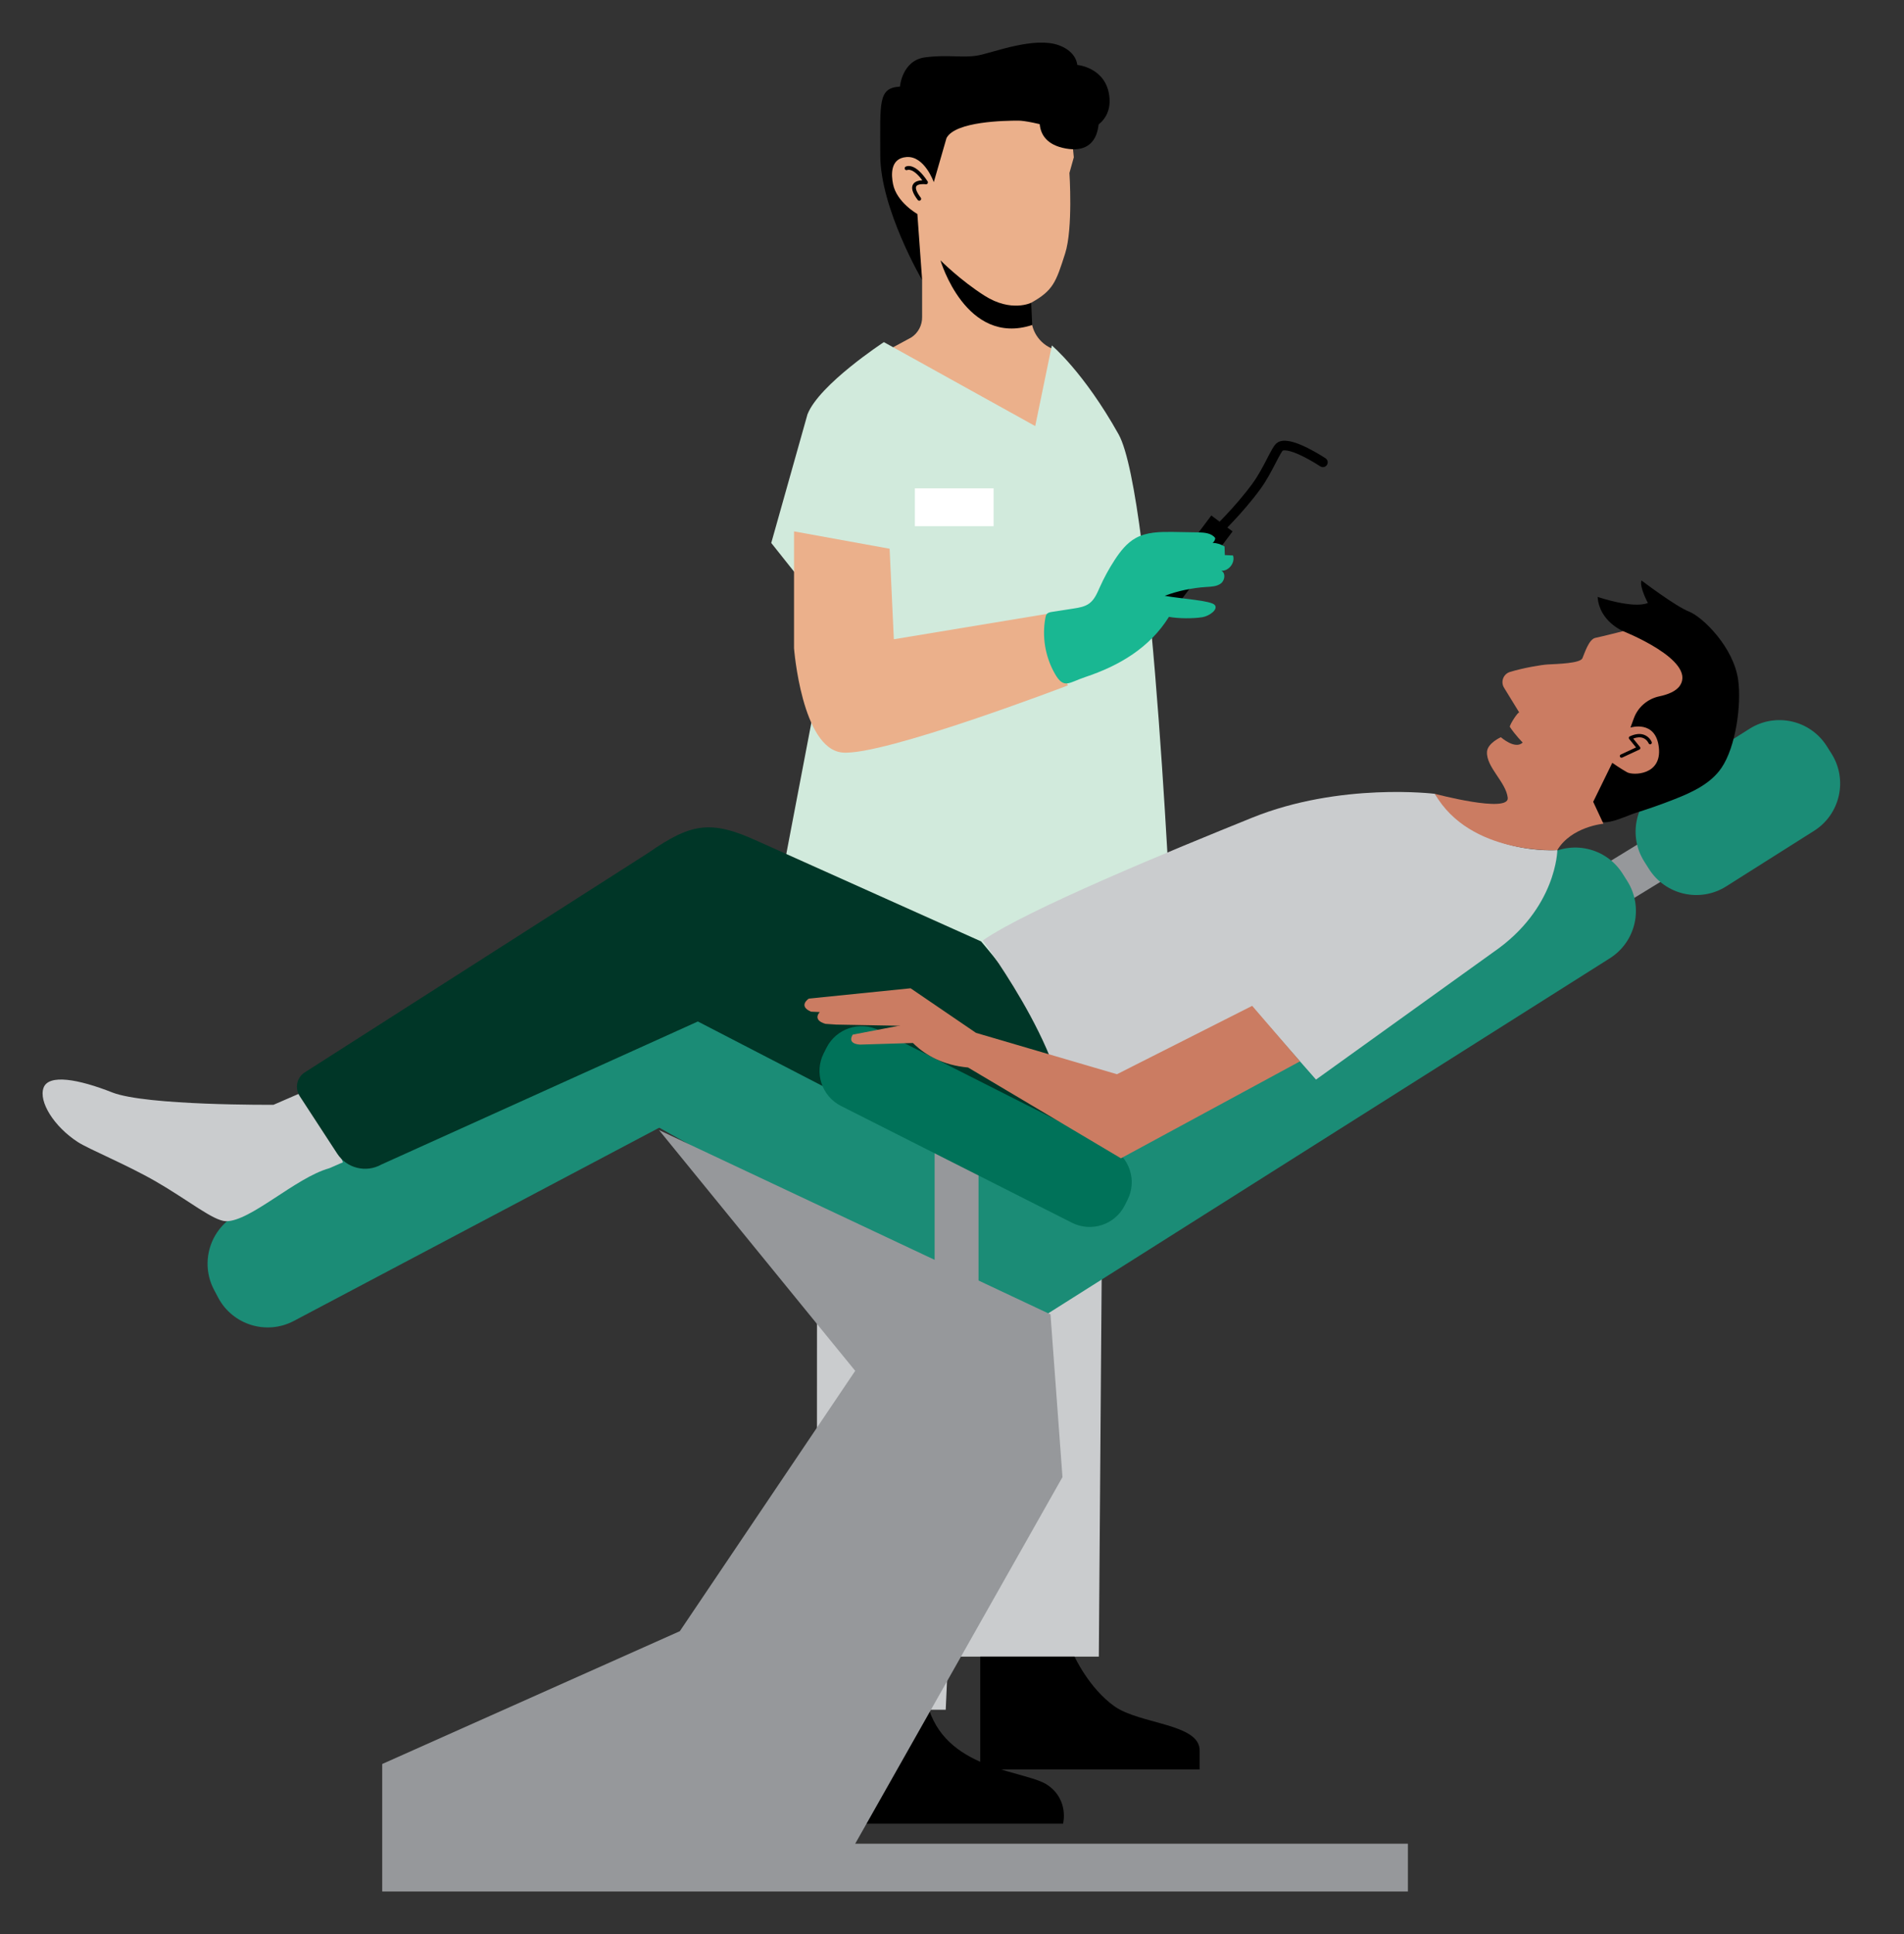 <svg width="447" height="454" viewBox="0 0 447 454" fill="none" xmlns="http://www.w3.org/2000/svg">
<rect x="0" y="0" width="447" height="454" fill="#333333" stroke="none"/>
<path d="M310.575 108.522C310.575 108.522 303.091 103.535 300.596 104.781C299.597 105.283 297.742 110.354 294.983 114.133C290.854 119.782 285.627 124.731 285.627 124.731" stroke="black" stroke-width="2.26" stroke-linecap="round" stroke-linejoin="round"/>
<path d="M284.38 120.998L269.408 140.952L274.398 144.693L289.37 124.739L284.38 120.998Z" fill="black"/>
<path d="M365.063 210.088L370.447 218.87L403.602 198.562L398.218 189.78L365.063 210.088Z" fill="#96989B"/>
<path d="M251.434 30.109L252.096 36.928L251.07 40.597C251.07 40.597 251.936 53.65 250.06 59.498C247.913 66.201 247.289 68.165 242.106 71.056V74.487C242.106 78.046 244.468 81.169 247.89 82.14L243.038 107.496L208.889 81.941L213.962 79.199C215.574 78.134 216.529 76.314 216.485 74.383V65.749L207.51 41.496L212.025 27.571L228.307 21.982L251.434 30.103V30.109Z" fill="#EBB08B"/>
<path d="M219.222 42.759C219.222 42.759 217.053 36.558 212.836 36.862C208.89 37.143 209.254 41.198 209.657 43.206C210.512 47.51 215.369 50.229 215.369 50.229L216.49 65.754C216.49 65.754 206.659 48.949 206.659 36.426C206.659 23.902 206.119 20.647 211.285 20.327C211.285 20.327 211.754 14.187 217.175 13.464C222.595 12.741 226.193 13.696 229.803 12.973C233.418 12.25 242.862 8.565 248.558 10.612C252.813 12.14 252.902 15.241 252.902 15.241C252.902 15.241 259.752 15.798 260.458 22.793C261.176 29.877 253.674 31.328 252.951 31.328C252.228 31.328 242.233 28.316 239.098 28.316C235.968 28.316 224.256 28.476 222.208 32.415L219.222 42.765V42.759Z" fill="black"/>
<path d="M242.111 71.056C242.111 71.056 237.431 73.406 231.155 69.418C225.382 65.749 220.795 61.114 220.795 61.114C220.795 61.114 226.728 81.373 242.326 76.292L242.117 71.056H242.111Z" fill="black"/>
<path d="M246.941 81.081L243.038 100.015L207.509 80.308C207.509 80.308 192.336 90.217 189.571 97.256L181.066 127.451L195.157 145.177L179.542 226.917L275.344 225.328C275.344 225.328 270.774 116.538 262.6 101.929C254.425 87.32 246.935 81.086 246.935 81.086L246.941 81.081Z" fill="#D1EADC"/>
<path d="M214.784 123.506H233.269V114.635H214.784V123.506Z" fill="white"/>
<path d="M215.817 47.112C215.911 47.112 216.004 47.085 216.082 47.024C216.275 46.875 216.314 46.599 216.165 46.406C214.879 44.712 214.956 44.001 215.116 43.73C215.469 43.134 216.877 43.19 217.34 43.256C217.517 43.278 217.682 43.201 217.776 43.057C217.87 42.908 217.87 42.721 217.776 42.577C214.818 38.075 212.836 39.008 212.615 39.123C212.4 39.245 212.328 39.51 212.444 39.725C212.56 39.934 212.82 40.012 213.035 39.901C213.085 39.879 214.365 39.383 216.529 42.329C215.778 42.351 214.796 42.533 214.354 43.278C213.857 44.116 214.222 45.314 215.458 46.941C215.546 47.057 215.678 47.118 215.811 47.118L215.817 47.112Z" fill="black"/>
<path d="M259.194 226.233L257.969 388.869H225.536L220.326 245.338L259.194 226.233Z" fill="#CACCCE"/>
<path d="M191.829 247.015L191.768 401.337H222.026L228.599 254.248L191.829 247.015Z" fill="#CACCCE"/>
<path d="M252.278 388.869C252.278 388.869 255.606 396.195 261.573 400.482C267.539 404.769 281.642 404.548 281.642 410.881C281.642 417.215 281.642 415.35 281.642 415.35H230.134V388.863H252.283L252.278 388.869Z" fill="black"/>
<path d="M197.574 401.337V428.078H249.573C249.573 428.078 251.025 422.599 246.03 419.069C241.035 415.538 222.953 415.836 218.112 401.337H197.574Z" fill="black"/>
<path d="M245.508 308.653L377.944 224.936C384.08 221.056 385.909 212.939 382.028 206.805L380.928 205.065C377.047 198.931 368.925 197.104 362.789 200.983L230.353 284.7C224.216 288.579 222.387 296.697 226.268 302.831L227.368 304.57C231.249 310.704 239.371 312.532 245.508 308.653Z" fill="#1B8C76"/>
<path d="M405.265 208.057L425.888 195.021C432.025 191.141 433.854 183.024 429.973 176.89L428.872 175.15C424.991 169.016 416.87 167.188 410.733 171.068L390.11 184.105C383.973 187.984 382.144 196.101 386.025 202.236L387.125 203.975C391.007 210.109 399.128 211.937 405.265 208.057Z" fill="#1B8C76"/>
<path d="M146.417 260.024L222.009 302.374C228.343 305.922 236.356 303.667 239.906 297.335L240.913 295.54C244.463 289.209 242.206 281.2 235.872 277.651L160.28 235.302C153.946 231.754 145.933 234.009 142.383 240.34L141.376 242.136C137.826 248.467 140.083 256.476 146.417 260.024Z" fill="#1B8C76"/>
<path d="M68.991 310.065L162.333 260.707C168.751 257.313 171.201 249.362 167.806 242.946L166.843 241.127C163.448 234.712 155.492 232.262 149.074 235.656L55.732 285.014C49.314 288.408 46.863 296.36 50.259 302.776L51.221 304.595C54.617 311.01 62.573 313.459 68.991 310.065Z" fill="#1B8C76"/>
<path d="M186.414 124.731V152.167L210.12 155.913L208.856 128.808L186.414 124.731Z" fill="#EBB08B"/>
<path d="M257.908 26.589C257.908 26.589 259.299 36.497 250.208 34.859C241.118 33.22 244.805 24.707 244.805 24.707L257.908 26.589V26.589Z" fill="black"/>
<path d="M381.053 148.151C381.053 148.151 375.445 145.856 375.076 140.118C375.076 140.118 383.377 142.965 386.876 141.541C386.876 141.541 384.823 137.746 385.364 136.25C385.364 136.25 393.372 142.336 396.524 143.555C399.676 144.774 407.028 151.886 408.077 159.67C408.849 165.413 407.536 175.278 404.147 180.249C401.641 183.928 397.363 185.931 393.218 187.564C390.21 188.75 387.158 189.826 384.067 190.792C381.992 191.443 378.227 193.363 376.08 192.954C375.268 192.8 367.613 187.559 367.718 187.255L381.047 148.156L381.053 148.151Z" fill="black"/>
<path d="M73.905 255.125L64.213 259.329C64.213 259.329 34.281 259.561 26.339 256.427C18.396 253.294 11.419 252.069 10.227 255.329C9.035 258.59 12.661 264.416 18.214 268.041C20.885 269.784 29.639 273.32 36.666 277.375C44.227 281.739 50.089 286.583 53.036 286.655C58.721 286.793 69.357 276.449 77.289 274.231L80.501 272.835L73.911 255.12L73.905 255.125Z" fill="#CACCCE"/>
<path d="M230.343 220.986L177.77 197.401C166.759 192.347 162.139 193.296 152.188 200.203L71.432 251.798C69.649 253.034 69.175 255.467 70.356 257.288L79.171 270.805C81.417 274.247 85.949 275.362 89.536 273.353L163.834 239.777L228.798 273.375C237.519 277.888 248.226 275.373 254.027 267.45L258.266 261.668C258.266 261.668 246.013 239.413 230.338 220.992L230.343 220.986Z" fill="#003627"/>
<path d="M336.864 186.339C336.864 186.339 314.648 183.57 293.928 191.956C275.361 199.464 241.008 213.555 230.719 220.765C230.719 220.765 254.503 252.67 249.071 267.108L268.097 261.63L298.272 241.261L308.958 253.415L350.624 223.48C365.471 213.273 365.615 199.542 365.615 199.542C365.615 199.542 347.031 201.136 336.869 186.334L336.864 186.339Z" fill="#CACCCE"/>
<path d="M336.864 186.339C336.864 186.339 354.4 190.99 353.969 187.255C353.544 183.548 348.913 180.094 349.101 176.492C349.206 174.45 352.357 173.049 352.357 173.049C352.357 173.049 355.729 176.039 357.479 174.296C357.479 174.296 355.73 172.547 354.455 170.599C354.477 169.97 356.48 166.931 356.685 167.267L353.102 161.43C352.247 160.034 352.937 158.203 354.504 157.723C357.65 156.768 361.873 156.051 363.385 155.968C365.609 155.847 370.98 155.715 371.499 154.517C372.018 153.32 373.017 150.049 374.529 149.734C376.041 149.42 381.053 148.156 381.053 148.156C381.053 148.156 398.23 154.937 394.427 160.884C393.527 162.291 391.496 163.047 389.575 163.449C386.826 164.029 384.558 165.949 383.587 168.586L382.781 170.781C382.781 170.781 388.714 168.9 389.448 175.449C390.182 181.998 383.405 182.053 381.997 181.28C380.584 180.508 378.514 179.063 378.514 179.063L374.032 188.21L376.433 193.357C376.433 193.357 368.921 194.03 365.604 199.547C365.604 199.547 345.16 200.794 336.859 186.339H336.864Z" fill="#CB7C62"/>
<path d="M219.421 333.141H229.726V263.169H219.421V333.141Z" fill="#96989B"/>
<path d="M380.843 177.827L384.883 175.945C384.994 175.896 385.071 175.797 385.098 175.681C385.126 175.565 385.099 175.438 385.021 175.344L383.42 173.369C384.331 173.027 385.121 172.983 385.772 173.242C386.688 173.606 387.041 174.467 387.041 174.472C387.119 174.671 387.35 174.77 387.549 174.693C387.726 174.627 387.847 174.39 387.77 174.191C387.754 174.141 387.307 173.016 386.07 172.519C385.099 172.128 383.934 172.238 382.615 172.856C382.504 172.906 382.427 173.005 382.399 173.121C382.372 173.237 382.399 173.364 382.477 173.457L384.089 175.443L380.506 177.115C380.308 177.209 380.225 177.441 380.319 177.634C380.413 177.827 380.644 177.915 380.837 177.821L380.843 177.827Z" fill="black"/>
<path d="M197.451 259.609L251.664 287.017C256.207 289.314 261.752 287.495 264.05 282.954L264.702 281.664C267 277.124 265.18 271.581 260.637 269.284L206.424 241.876C201.882 239.579 196.336 241.398 194.039 245.939L193.386 247.229C191.088 251.77 192.908 257.312 197.451 259.609Z" fill="#007259"/>
<path d="M293.972 236.108L262.23 252.157L229.135 242.447L213.779 231.982L189.886 234.404C189.886 234.404 187.275 236.119 190.393 237.471L192.463 237.565C192.463 237.565 190.587 239.391 193.793 240.334L196.31 240.505L211.301 240.781C211.301 240.781 215.303 249.504 227.263 250.574L263.162 271.892L305.193 249.134L293.972 236.103V236.108Z" fill="#CB7C62"/>
<path d="M214.1 240.186L200.213 242.856C200.213 242.856 198.64 244.963 201.891 245.2L215.342 244.792L214.094 240.186H214.1Z" fill="#CB7C62"/>
<path d="M245.776 144.101L209.822 150.059H202.338L186.414 152.172C186.414 152.172 188.235 175.796 197.779 176.646C207.327 177.496 250.683 160.9 250.683 160.9" fill="#EBB08B"/>
<path d="M274.422 144.796C276.608 145.205 280.108 145.232 282.304 144.873C283.839 144.62 286.035 143.119 285.207 142.032C284.38 140.945 277.359 140.581 273.434 139.853C276.58 138.683 279.903 137.983 283.259 137.779C284.435 137.707 285.704 137.668 286.637 136.946C287.57 136.223 287.791 134.524 286.742 133.977C288.508 134.06 290.031 132.063 289.474 130.386L287.548 130.292L287.487 128.284C286.648 127.76 285.671 127.456 284.678 127.423C285.042 127.175 285.279 126.745 285.296 126.303C284.457 125.15 282.823 125.007 281.399 124.968C279.346 124.918 277.293 124.885 275.245 124.863C272.309 124.836 269.223 124.869 266.651 126.287C264.548 127.445 263.019 129.409 261.705 131.418C260.37 133.464 259.194 135.616 258.195 137.85C257.571 139.241 256.959 140.741 255.733 141.646C254.685 142.418 253.338 142.645 252.052 142.843L246.941 143.638C246.527 143.704 246.074 143.787 245.793 144.096C245.572 144.338 245.495 144.669 245.434 144.995C244.584 149.442 245.401 154.192 247.636 158.12C249.778 161.882 250.932 160.205 254.757 158.936C262.815 156.261 269.946 152.012 274.433 144.791L274.422 144.796Z" fill="#19B792"/>
<path d="M154.716 265.271L200.776 321.782L159.6 382.894L89.73 414.07V444H330.533V432.778H200.776L249.435 346.724L246.621 308.53L154.716 265.271Z" fill="#96989B"/>
</svg>
